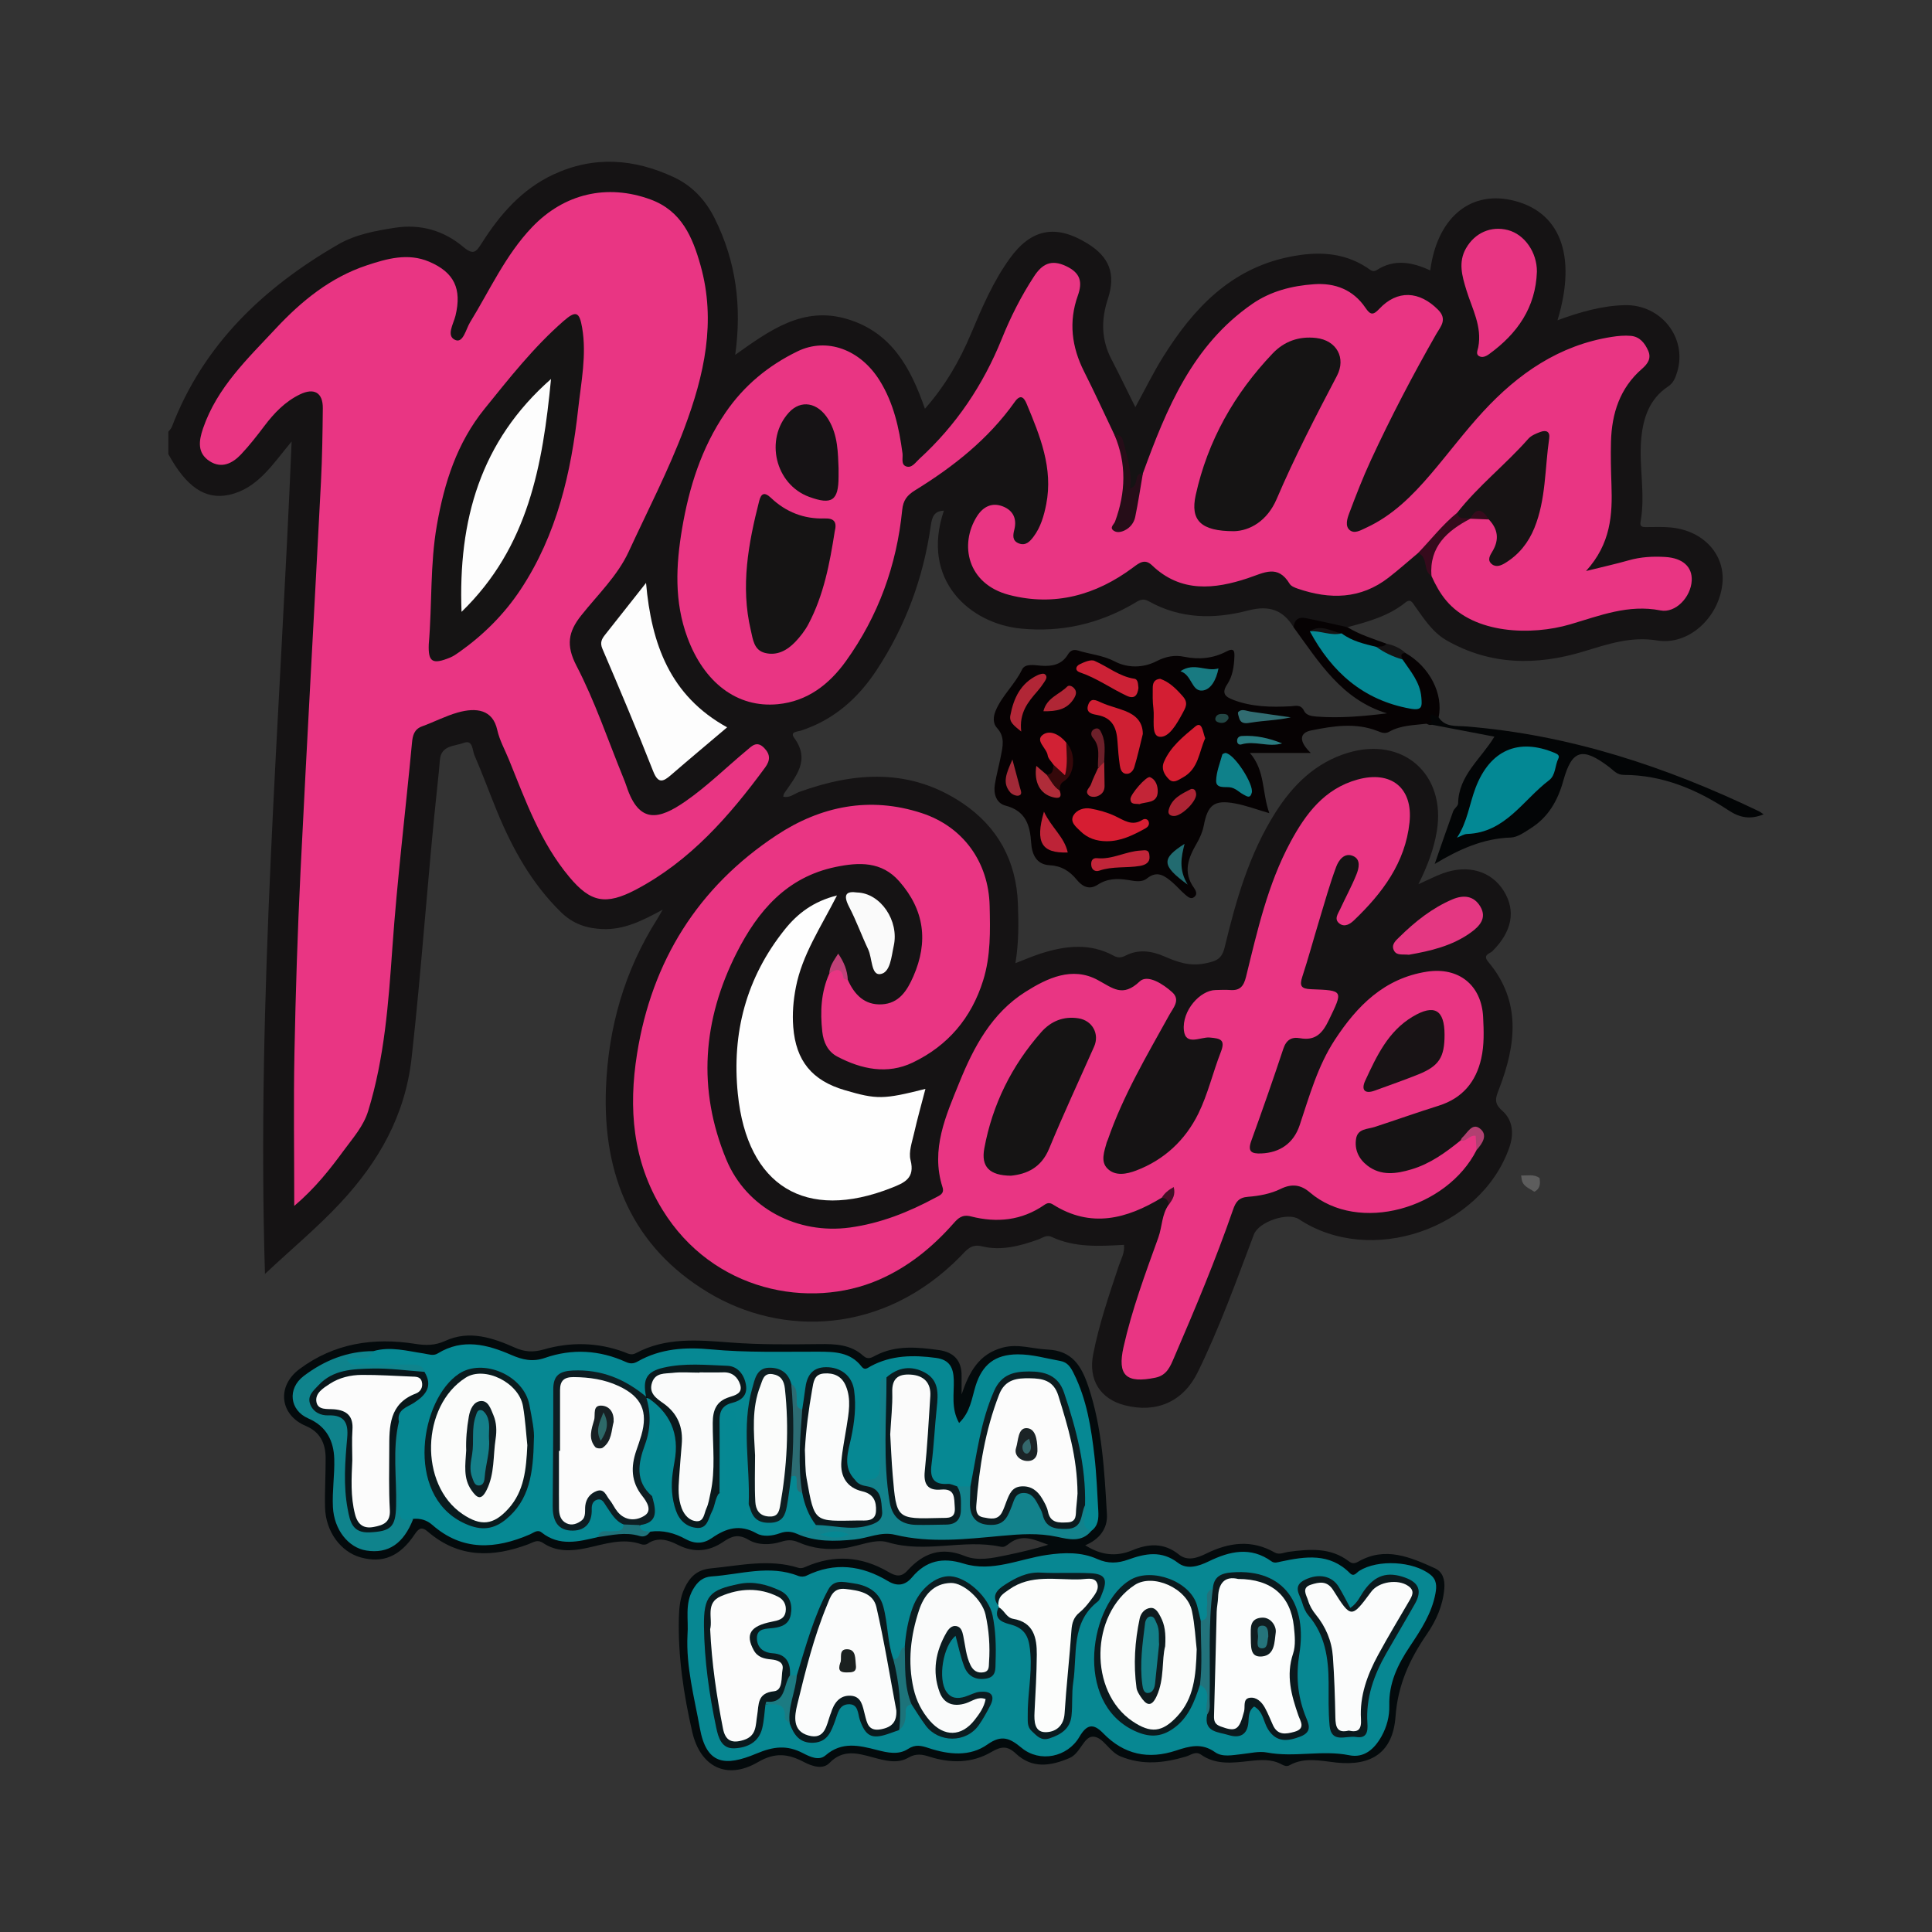 <?xml version="1.0" encoding="utf-8"?>
<!-- Generator: Adobe Illustrator 17.0.0, SVG Export Plug-In . SVG Version: 6.00 Build 0)  -->
<!DOCTYPE svg PUBLIC "-//W3C//DTD SVG 1.1//EN" "http://www.w3.org/Graphics/SVG/1.1/DTD/svg11.dtd">
<svg version="1.1" id="Layer_1" xmlns="http://www.w3.org/2000/svg" xmlns:xlink="http://www.w3.org/1999/xlink" x="0px" y="0px"
	 width="200px" height="200px" viewBox="0 0 200 200" enable-background="new 0 0 200 200" xml:space="preserve">
<rect x="0" y="0" width="200" height="200" fill="#333333" stroke="none"/>
<g>
	<path fill="#151314" d="M17.43,44.688c0.122-0.165,0.288-0.313,0.359-0.498c3.28-8.545,9.498-14.425,17.23-18.89
		c1.778-1.026,3.814-1.405,5.849-1.721c2.692-0.418,5.088,0.297,7.103,1.992c1.036,0.871,1.32,0.515,1.885-0.377
		c1.886-2.978,4.15-5.598,7.431-7.129c4.2-1.96,8.381-1.634,12.477,0.283c1.9,0.889,3.28,2.37,4.229,4.279
		c2.185,4.398,2.82,9.027,2.116,14.106c3.605-2.559,7.048-5.088,11.645-3.69c4.513,1.372,6.513,4.987,7.995,9.273
		c2.113-2.405,3.6-4.983,4.766-7.761c1.134-2.702,2.285-5.395,4.009-7.789c2.225-3.09,4.761-3.576,8.028-1.575
		c2.297,1.407,2.985,3.169,2.13,5.763c-0.71,2.153-0.683,4.213,0.379,6.249c0.829,1.589,1.603,3.208,2.468,4.948
		c1.014-1.85,1.856-3.581,2.872-5.205c3.131-5.007,6.987-9.133,13.12-10.365c2.795-0.561,5.492-0.502,7.981,1.114
		c0.306,0.198,0.583,0.543,1.03,0.255c1.827-1.176,3.684-0.81,5.527,0.043c0.7-5.341,4.008-8.198,8.315-7.297
		c5.077,1.062,6.925,5.655,4.858,12.458c2.325-0.853,4.58-1.504,6.95-1.565c3.759-0.098,6.504,3.377,5.444,6.903
		c-0.174,0.578-0.38,1.141-0.939,1.512c-1.925,1.276-2.579,3.215-2.784,5.392c-0.27,2.868,0.453,5.742-0.073,8.607
		c-0.112,0.612,0.31,0.561,0.713,0.56c0.827-0.002,1.661-0.041,2.481,0.045c3.363,0.35,5.598,2.842,5.277,5.832
		c-0.38,3.544-3.532,6.397-6.755,5.861c-2.703-0.449-5.113,0.38-7.592,1.133c-4.89,1.487-9.696,1.446-14.234-1.162
		c-1.398-0.803-2.303-2.202-3.233-3.51c-0.253-0.356-0.452-0.831-1.003-0.388c-1.759,1.415-3.875,1.987-5.995,2.552
		c-1.044,0.273-2.06,0.183-3.069-0.194c-0.858-0.32-1.716-0.402-2.509,0.2c-1.075-1.779-2.516-2.306-4.693-1.738
		c-3.539,0.923-7.011,0.882-10.281-0.941c-0.726-0.405-1.112-0.035-1.622,0.259c-3.598,2.077-7.438,2.96-11.606,2.56
		c-5.318-0.51-10.433-5.023-7.998-12.209c-1.023,0.039-1.231,0.662-1.358,1.558c-0.762,5.381-2.598,10.371-5.591,14.926
		c-1.942,2.954-4.45,5.178-7.864,6.291c-0.324,0.106-1.16,0.095-0.683,0.746c1.707,2.328,0.153,3.989-1.039,5.749
		c-0.056,0.083-0.059,0.201-0.095,0.334c0.666,0.171,1.142-0.301,1.684-0.496c5.783-2.084,11.475-2.442,16.833,1.143
		c3.682,2.464,5.619,6.006,5.777,10.46c0.07,1.984,0.1,3.97-0.259,6.134c0.959-0.368,1.777-0.728,2.623-0.999
		c2.541-0.813,5.083-1.117,7.557,0.231c0.442,0.241,0.793,0.204,1.232-0.02c1.336-0.681,2.678-0.488,4.001,0.085
		c1.342,0.581,2.602,1.049,4.215,0.727c1.208-0.241,1.744-0.456,2.046-1.713c1.163-4.838,2.531-9.622,5.23-13.885
		c1.821-2.877,4.156-5.184,7.505-6.2c5.72-1.735,10.188,2.22,9.215,8.112c-0.306,1.854-0.961,3.591-1.904,5.487
		c0.983-0.441,1.741-0.836,2.538-1.127c2.594-0.947,5.005-0.236,6.287,1.812c1.29,2.059,0.87,4.216-1.169,6.248
		c-0.268,0.267-1.05,0.367-0.43,1.102c3.447,4.085,2.877,8.569,1.145,13.099c-0.356,0.931-0.636,1.491,0.31,2.32
		c1.11,0.973,1.225,2.397,0.718,3.832c-2.98,8.435-14.361,12.305-21.769,7.392c-1.142-0.757-4.162,0.257-4.664,1.585
		c-1.814,4.803-3.548,9.64-5.813,14.258c-1.489,3.036-4.255,4.263-7.542,3.422c-2.558-0.654-3.794-2.635-3.283-5.264
		c0.614-3.153,1.656-6.181,2.669-9.219c0.222-0.665,0.617-1.299,0.523-2.126c-2.547,0.138-5.093,0.301-7.481-0.819
		c-0.551-0.258-0.953,0.107-1.403,0.267c-1.896,0.672-3.831,1.197-5.837,0.7c-1.128-0.28-1.616,0.443-2.217,1.054
		c-7.977,8.112-18.477,8.332-26.109,3.728c-7.846-4.734-10.918-12.148-10.582-21.099c0.237-6.3,1.908-12.196,5.308-17.554
		c0.133-0.209,0.249-0.428,0.566-0.976c-2.168,1.184-4.039,2.093-6.214,2.009c-1.659-0.064-3.07-0.531-4.314-1.748
		c-3.031-2.967-5.022-6.56-6.611-10.42c-0.798-1.94-1.514-3.914-2.351-5.836c-0.22-0.504-0.143-1.636-1.109-1.268
		c-0.923,0.351-2.341,0.228-2.464,1.772c-0.061,0.77-0.138,1.539-0.221,2.307c-1.03,9.503-1.641,19.045-2.708,28.547
		c-0.668,5.954-3.401,10.736-7.381,15.005c-2.372,2.544-5.036,4.752-7.798,7.342c-0.879-28.847,1.565-57.269,2.76-86.177
		c-2.01,2.415-3.541,4.89-6.485,5.526c-2.464,0.532-4.429-0.831-6.279-4.221C17.43,46.236,17.43,45.462,17.43,44.688z"/>
	<path fill="#060203" d="M133.912,64.935c0.066-0.752,0.505-1.095,1.218-0.955c1.459,0.285,2.907,0.629,4.36,0.948
		c1.258,0.775,2.664,1.2,4.036,1.706c-0.026,0.632-0.531,0.589-0.946,0.675c-1.349-0.147-2.596-0.596-3.756-1.294
		c-0.781-0.404-1.59-0.606-2.452-0.331c1.942,3.723,4.897,6.164,8.998,7.115c1.325,0.307,1.551-0.034,1.164-1.399
		c-0.323-1.14-1.174-1.985-1.655-3.036c-0.127-0.525-0.246-1.046,0.619-0.765c2.493,1.426,3.938,4.234,3.427,6.659
		c-0.391,0.27-0.482,1.111-1.252,0.659c-1.307,0.164-2.657,0.15-3.848,0.823c-0.453,0.256-0.794,0.103-1.229-0.068
		c-2.267-0.89-4.58-0.516-6.856-0.06c-1.219,0.244-1.326,1.106-0.049,2.335c-1.252,0-2.207,0-3.161,0c-0.973,0-1.947,0-3.141,0
		c1.603,1.848,1.236,4.077,2.011,6.233c-1.303-0.378-2.407-0.798-3.549-1.009c-2.165-0.401-2.827,0.146-3.238,2.294
		c-0.122,0.636-0.396,1.27-0.723,1.833c-0.875,1.503-1.465,2.979-0.29,4.612c0.167,0.232,0.384,0.628,0.073,0.909
		c-0.388,0.352-0.727,0.004-1-0.227c-0.462-0.391-0.854-0.866-1.315-1.259c-0.777-0.663-1.554-1.257-2.618-0.402
		c-0.55,0.442-1.275,0.277-1.928,0.17c-1.119-0.184-2.179-0.172-3.184,0.487c-0.858,0.563-1.582,0.194-2.165-0.522
		c-0.731-0.897-1.593-1.436-2.813-1.5c-1.373-0.072-1.827-1.144-1.903-2.317c-0.12-1.843-0.571-3.312-2.659-3.853
		c-0.941-0.244-1.258-1.211-1.103-2.175c0.157-0.978,0.424-1.937,0.616-2.91c0.202-1.022,0.467-2.029-0.394-2.958
		c-0.428-0.462-0.394-1.145-0.153-1.737c0.648-1.593,1.997-2.739,2.742-4.296c0.324-0.677,1.303-0.452,2.008-0.403
		c1.121,0.079,2.117-0.124,2.733-1.145c0.288-0.477,0.624-0.568,1.094-0.421c1.249,0.391,2.549,0.479,3.775,1.123
		c1.331,0.699,2.951,0.68,4.33-0.033c0.956-0.494,1.87-0.657,2.863-0.452c1.522,0.314,3.001,0.168,4.348-0.544
		c0.822-0.434,0.859-0.007,0.838,0.538c-0.038,0.999-0.184,2.017-0.741,2.854c-0.653,0.98-0.152,1.321,0.673,1.631
		c1.908,0.718,3.888,0.749,5.884,0.645c0.534-0.028,1.061-0.23,1.4,0.482c0.222,0.468,0.816,0.549,1.305,0.586
		c2.408,0.18,4.801-0.031,7.277-0.334C138.868,72.412,136.533,68.52,133.912,64.935z"/>
	<path fill="#040A0C" d="M99.543,144.348c0.771-2.277,1.773-4.203,4.294-4.856c1.563-0.405,3.064,0.144,4.592,0.212
		c2.568,0.114,3.518,1.687,4.234,3.819c1.446,4.307,1.666,8.781,1.926,13.242c0.085,1.463-0.781,2.604-2.246,3.2
		c1.587,1.009,3.158,1.235,4.874,0.518c1.661-0.694,3.281-0.807,4.83,0.447c0.886,0.717,1.932,0.335,2.83-0.107
		c2.362-1.161,4.698-1.47,7.093-0.102c0.458,0.262,0.969-0.017,1.457-0.081c2.162-0.285,4.319-0.457,6.201,0.982
		c0.379,0.29,0.633,0.236,1.021,0.016c2.775-1.568,5.35-0.44,7.879,0.702c0.818,0.369,1.064,1.18,0.987,2.105
		c-0.146,1.767-0.847,3.33-1.82,4.744c-1.776,2.582-2.993,5.249-3.23,8.502c-0.27,3.704-2.464,5.152-6.109,4.771
		c-1.633-0.171-3.292-0.602-4.872,0.279c-0.267,0.149-0.535,0.057-0.784-0.08c-1.082-0.595-2.221-0.486-3.393-0.357
		c-1.699,0.187-3.43,0.419-4.971-0.659c-0.578-0.404-1.072,0.049-1.563,0.193c-2.274,0.667-4.484,0.932-6.794-0.026
		c-1.197-0.496-1.792-2.065-2.874-2.031c-0.937,0.029-1.256,1.725-2.393,2.211c-1.968,0.841-3.865,1.12-5.556-0.468
		c-0.879-0.825-1.522-0.748-2.535-0.155c-2.005,1.174-4.213,1.182-6.415,0.478c-0.742-0.237-1.38-0.354-2.171,0.106
		c-1.171,0.681-2.466,0.29-3.708-0.042c-1.556-0.416-3.048-0.862-4.461,0.592c-0.691,0.712-1.81,0.339-2.661-0.107
		c-1.602-0.839-2.957-1.025-4.744,0.019c-3.222,1.882-5.968,0.5-6.803-3.138c-0.889-3.878-1.479-7.806-1.382-11.806
		c0.026-1.054,0.131-2.098,0.59-3.069c0.548-1.158,1.295-1.907,2.73-2.045c3.018-0.29,6.016-1.008,9.036-0.063
		c0.296,0.092,0.529,0.011,0.786-0.102c2.926-1.287,5.774-1.081,8.517,0.515c0.739,0.43,1.319,0.637,2.011-0.128
		c1.626-1.796,3.496-2.497,5.938-1.5c1.331,0.543,2.846,0.219,4.262-0.076c1.458-0.303,2.91-0.641,4.376-1.089
		c-1.315-0.443-2.611-1.214-4.034-0.141c-0.264,0.199-0.503,0.429-0.883,0.347c-3.86-0.833-7.789,0.719-11.705-0.467
		c-1.329-0.403-3.015,0.423-4.546,0.619c-1.615,0.206-3.214,0.041-4.711-0.62c-0.614-0.271-1.146-0.249-1.747-0.058
		c-1.154,0.367-2.458,0.37-3.397-0.191c-1.103-0.658-1.781-0.361-2.64,0.218c-1.49,1.003-3.027,1.143-4.686,0.302
		c-0.98-0.497-2.06-0.865-3.145-0.114c-0.152,0.105-0.442,0.122-0.624,0.057c-1.961-0.695-3.834-0.006-5.707,0.392
		c-1.577,0.336-3.098,0.391-4.471-0.523c-0.62-0.413-1-0.077-1.503,0.113c-3.681,1.389-7.217,1.461-10.397-1.262
		c-0.601-0.515-0.915-0.48-1.391,0.237c-1.537,2.32-3.316,3.03-5.594,2.4c-2.074-0.574-3.629-2.685-3.692-5.165
		c-0.043-1.712,0.072-3.427,0.061-5.14c-0.009-1.493-0.571-2.685-2.043-3.301c-2.693-1.126-3.058-4.105-0.667-5.89
		c3.578-2.67,7.653-3.295,11.963-2.614c1.114,0.176,2.054,0.187,3.145-0.311c2.464-1.127,4.881-0.327,7.184,0.7
		c1.012,0.451,1.888,0.511,2.982,0.197c2.767-0.795,5.57-0.751,8.311,0.255c0.406,0.149,0.748,0.39,1.238,0.127
		c3.092-1.661,6.436-1.363,9.74-1.108c3.09,0.238,6.177,0.203,9.267,0.168c1.625-0.019,3.237,0.032,4.525,1.204
		c0.516,0.469,0.903,0.172,1.337-0.049c2.091-1.064,4.295-0.839,6.493-0.539c1.516,0.207,2.378,1.06,2.359,2.664
		C99.537,143.066,99.543,143.707,99.543,144.348z"/>
	<path fill="#030506" d="M147.672,74.916c0.185-0.055,0.37-0.11,0.555-0.166c-0.545-1.265,0.24-0.647,0.697-0.493
		c0.688,1.054,1.826,0.864,2.815,0.942c10.724,0.854,20.73,4.165,30.359,8.789c0.145,0.07,0.272,0.179,0.471,0.313
		c-1.405,0.566-2.473,0.349-3.639-0.42c-3.273-2.156-6.819-3.656-10.829-3.663c-0.728-0.001-1.069-0.475-1.539-0.83
		c-2.751-2.077-3.833-1.791-4.723,1.416c-0.572,2.063-1.547,3.78-3.367,4.933c-0.646,0.41-1.373,0.942-2.078,0.965
		c-2.88,0.094-5.332,1.214-7.871,2.731c0.632-1.815,1.253-3.634,1.906-5.441c0.109-0.302,0.512-0.551,0.516-0.828
		c0.049-2.899,2.352-4.579,3.756-6.904C152.286,75.798,149.979,75.357,147.672,74.916z"/>
	<path fill="#151314" d="M145.498,67.598c-0.576,0.006-0.452,0.334-0.309,0.671c-1.241,0.269-2.118-0.217-2.708-1.302
		c0.361-0.071,0.778,0.033,1.046-0.333C144.264,66.789,144.939,67.074,145.498,67.598z"/>
	<path fill="#E93583" d="M30.46,124.837c0-5.554-0.08-10.69,0.021-15.822c0.123-6.244,0.319-12.49,0.625-18.727
		c0.662-13.468,1.425-26.93,2.12-40.396c0.131-2.539,0.165-5.085,0.192-7.628c0.017-1.62-0.899-2.15-2.378-1.432
		c-1.528,0.742-2.661,1.925-3.671,3.263c-0.762,1.01-1.545,2.013-2.41,2.933c-0.89,0.947-2.024,1.512-3.257,0.713
		c-1.306-0.846-1.122-2.111-0.679-3.404c1.446-4.219,4.6-7.196,7.523-10.325c2.66-2.849,5.653-5.292,9.419-6.543
		c2.095-0.696,4.265-1.311,6.454-0.382c2.613,1.108,3.402,2.823,2.734,5.588c-0.209,0.867-1.007,2.112-0.008,2.526
		c0.807,0.335,1.084-1.132,1.521-1.845c2.045-3.33,3.655-6.938,6.396-9.821c3.331-3.504,7.79-4.53,12.275-2.888
		c3.219,1.179,4.354,3.892,5.179,6.814c1.643,5.818,0.383,11.383-1.664,16.846c-1.644,4.386-3.807,8.545-5.765,12.791
		c-1.164,2.524-3.218,4.466-4.928,6.623c-1.329,1.676-1.587,3.075-0.484,5.197c1.925,3.705,3.266,7.713,4.85,11.594
		c0.123,0.302,0.242,0.606,0.344,0.915c1.3,3.919,3.376,3.401,6.057,1.548c2.258-1.561,4.237-3.522,6.358-5.285
		c0.526-0.437,1.047-1.059,1.82-0.265c0.667,0.685,0.636,1.298,0.096,2.034c-3.68,5.012-7.742,9.651-13.325,12.609
		c-3.196,1.693-4.762,1.319-6.934-1.278c-3.009-3.597-4.534-7.915-6.256-12.151c-0.415-1.022-0.975-2.013-1.209-3.075
		c-0.465-2.116-2.164-2.346-4.078-1.809c-1.267,0.356-2.456,0.984-3.7,1.434c-0.84,0.304-0.979,0.97-1.049,1.707
		c-0.67,7.091-1.533,14.161-2.034,21.27c-0.4,5.669-0.812,11.347-2.499,16.837c-0.488,1.588-1.561,2.774-2.496,4.049
		C34.164,121.036,32.644,122.983,30.46,124.837z"/>
	<path fill="#E93583" d="M120.271,123.982c-3.632,2.206-7.346,3.185-11.266,0.709c-0.353-0.223-0.605-0.161-0.896,0.041
		c-2.339,1.624-4.921,1.874-7.597,1.191c-0.898-0.229-1.315,0.168-1.808,0.727c-2.18,2.471-4.706,4.526-7.737,5.838
		c-7.161,3.1-17.181,1.221-22.391-7.255c-3.109-5.057-3.525-10.54-2.627-16.159c1.53-9.58,6.302-17.236,14.431-22.606
		c4.59-3.032,9.663-4.049,15.018-2.302c4.32,1.409,6.943,5.087,7.049,9.604c0.061,2.595,0.12,5.183-0.672,7.723
		c-1.217,3.904-3.663,6.768-7.296,8.505c-2.625,1.255-5.294,0.694-7.791-0.615c-1-0.524-1.446-1.489-1.567-2.59
		c-0.227-2.061-0.134-4.086,0.73-6.016c1.055-1.172,1.055-1.172,1.916,0.663c0.68,1.528,1.741,2.623,3.514,2.529
		c1.78-0.095,2.612-1.397,3.266-2.89c1.577-3.598,1.151-6.872-1.453-9.841c-1.832-2.089-4.175-1.989-6.576-1.494
		c-5.057,1.044-8.044,4.524-10.249,8.866c-3.541,6.973-4.088,14.167-1.085,21.42c2.097,5.064,7.401,7.783,12.807,7.042
		c3.17-0.434,6.067-1.593,8.853-3.094c0.424-0.228,0.945-0.392,0.722-1.09c-1.251-3.913,0.366-7.425,1.762-10.87
		c1.474-3.639,3.343-7.141,6.823-9.34c2.286-1.445,4.843-2.642,7.464-1.239c1.597,0.855,2.59,1.843,4.369,0.155
		c0.809-0.768,2.432,0.274,3.371,1.13c0.873,0.796,0.099,1.604-0.319,2.359c-2.321,4.195-4.775,8.325-6.35,12.888
		c-0.036,0.104-0.095,0.201-0.124,0.307c-0.243,0.905-0.657,1.936,0.065,2.676c0.819,0.84,2.018,0.586,2.982,0.221
		c2.907-1.101,5.093-3.151,6.442-5.893c0.991-2.015,1.503-4.261,2.324-6.367c0.506-1.299-0.03-1.411-1.158-1.512
		c-0.909-0.081-2.489,0.908-2.661-0.744c-0.213-2.04,1.68-4.148,3.279-4.171c0.497-0.007,0.998-0.043,1.492-0.003
		c1.018,0.084,1.416-0.367,1.661-1.366c1.17-4.766,2.247-9.578,4.601-13.951c1.573-2.923,3.508-5.514,6.927-6.465
		c3.489-0.971,5.771,0.856,5.397,4.432c-0.437,4.182-2.824,7.337-5.749,10.137c-0.367,0.351-0.943,0.755-1.494,0.34
		c-0.607-0.456-0.159-1.011,0.059-1.487c0.551-1.202,1.192-2.365,1.685-3.589c0.26-0.646,0.485-1.557-0.335-1.919
		c-0.906-0.399-1.501,0.431-1.754,1.108c-0.673,1.806-1.19,3.671-1.751,5.519c-0.593,1.954-1.124,3.927-1.76,5.866
		c-0.315,0.96-0.112,1.255,0.917,1.293c3.389,0.127,3.311,0.125,1.817,3.223c-0.655,1.358-1.392,2.132-2.968,1.848
		c-0.869-0.157-1.424,0.168-1.731,1.095c-1.058,3.192-2.17,6.368-3.315,9.53c-0.408,1.126,0.026,1.348,1.043,1.305
		c1.908-0.08,3.334-1.045,3.96-2.913c1.015-3.033,1.869-6.132,3.643-8.844c2.299-3.515,5.106-6.367,9.516-7.058
		c3.288-0.515,5.67,1.371,5.837,4.691c0.072,1.434,0.124,2.886-0.195,4.296c-0.551,2.439-1.966,4.123-4.42,4.891
		c-2.211,0.692-4.394,1.471-6.596,2.191c-0.761,0.249-1.772,0.163-1.941,1.229c-0.177,1.119,0.272,2.079,1.16,2.767
		c1.426,1.105,3.015,0.862,4.582,0.394c1.938-0.578,3.543-1.746,5.09-3c0.178-0.131-0.067-0.01,0.132-0.09
		c0.499-0.199,0.812-1.112,1.488-0.555c0.547,0.45,0.192,1.093,0.021,1.651c-3.065,6.057-12.2,8.708-17.264,4.378
		c-0.909-0.777-1.839-0.938-3.03-0.351c-1.012,0.498-2.217,0.726-3.356,0.81c-0.987,0.073-1.289,0.555-1.566,1.354
		c-1.799,5.193-3.928,10.257-6.102,15.301c-0.381,0.884-0.732,1.826-1.929,2.071c-3.01,0.616-3.964-0.213-3.3-3.169
		c0.87-3.879,2.258-7.607,3.604-11.34c0.406-1.127,0.345-2.395,1.079-3.411c0.21-0.29,0.286-0.735,0.125-0.923
		C120.862,123.482,120.555,123.88,120.271,123.982z"/>
	<path fill="#E93583" d="M118.312,49c2.444-6.707,5.133-13.262,11.325-17.542c1.912-1.322,4.111-1.876,6.395-2.036
		c2.181-0.153,4.047,0.572,5.308,2.426c0.51,0.75,0.79,0.823,1.441,0.127c1.864-1.992,4.152-1.871,6.102,0.103
		c0.986,0.998,0.223,1.757-0.198,2.494c-2.437,4.267-4.713,8.616-6.775,13.074c-0.833,1.8-1.55,3.656-2.249,5.513
		c-0.204,0.542-0.438,1.306,0.066,1.722c0.497,0.409,1.14,0.008,1.696-0.248c2.73-1.255,4.788-3.323,6.695-5.557
		c1.826-2.138,3.511-4.402,5.414-6.466c3.628-3.936,7.881-6.885,13.32-7.736c0.65-0.102,1.325-0.163,1.977-0.105
		c0.921,0.082,1.449,0.756,1.794,1.543c0.347,0.79-0.06,1.362-0.644,1.868c-2.29,1.987-3.128,4.612-3.21,7.532
		c-0.042,1.491-0.002,2.986,0.05,4.478c0.108,3.082-0.056,6.085-2.633,8.922c1.797-0.446,3.124-0.739,4.429-1.111
		c1.246-0.354,2.507-0.42,3.78-0.343c1.805,0.11,2.803,1.022,2.732,2.443c-0.087,1.725-1.686,3.394-3.232,3.089
		c-3.328-0.657-6.283,0.542-9.357,1.444c-3.974,1.166-9.903,1.025-12.831-2.469c-0.649-0.775-1.113-1.639-1.524-2.545
		c-0.529-1.952,0.126-3.762,1.837-5.032c0.577-0.428,1.202-0.781,1.854-1.087c0.156-0.076,0.32-0.13,0.489-0.171
		c0.596-0.112,1.188-0.129,1.766,0.093c1.403,0.905,1.167,2.223,0.891,3.554c-0.063,0.305-0.308,0.671,0.076,0.89
		c0.328,0.187,0.639-0.056,0.894-0.261c1.273-1.026,2.277-2.248,2.723-3.86c0.695-2.513,1.021-5.077,1.09-7.682
		c0.021-0.801-0.296-0.857-0.887-0.561c-0.604,0.302-1.047,0.797-1.506,1.278c-2.059,2.155-4.2,4.23-6.236,6.408
		c-1.016,0.685-1.592,1.783-2.451,2.614c-0.581,0.561-1.053,1.271-1.925,1.445c-1.012,0.848-2,1.727-3.042,2.537
		c-2.901,2.253-6.094,2.29-9.415,1.151c-0.305-0.105-0.687-0.255-0.837-0.503c-1.231-2.033-2.623-1.15-4.326-0.582
		c-3.429,1.145-6.941,1.533-9.919-1.33c-0.746-0.717-1.311-0.265-1.97,0.227c-3.835,2.86-8.123,4.051-12.804,2.842
		c-4.36-1.126-5.189-5.229-3.352-8.138c0.625-0.989,1.546-1.48,2.69-1.027c1.061,0.42,1.467,1.278,1.175,2.422
		c-0.143,0.559-0.22,1.13,0.461,1.401c0.72,0.286,1.16-0.197,1.529-0.686c0.749-0.995,1.085-2.183,1.318-3.37
		c0.729-3.725-0.642-7.069-2.028-10.391c-0.239-0.574-0.596-1.096-1.233-0.197c-2.723,3.843-6.344,6.704-10.307,9.145
		c-0.842,0.518-1.243,1.037-1.343,2.046c-0.567,5.714-2.465,10.962-5.823,15.64c-1.739,2.423-4.004,4.169-7.054,4.462
		c-4.231,0.407-7.636-2.258-9.353-6.889c-1.383-3.732-1.195-7.51-0.555-11.288c0.722-4.267,2-8.352,4.486-11.995
		c1.923-2.816,4.439-4.885,7.469-6.358c3.013-1.464,6.491-0.209,8.507,3.04c1.429,2.303,2.006,4.879,2.355,7.529
		c0.061,0.461-0.182,1.142,0.371,1.342c0.594,0.215,0.972-0.409,1.359-0.762c3.814-3.483,6.62-7.658,8.55-12.444
		c0.908-2.253,2.002-4.419,3.335-6.459c0.831-1.271,1.763-1.802,3.324-1.063c1.485,0.703,1.715,1.64,1.209,3.057
		c-0.965,2.704-0.634,5.311,0.651,7.857c1.093,2.163,2.099,4.37,3.144,6.558c1.519,2.038,1.442,4.351,1.139,6.695
		c-0.105,0.809-0.497,1.564-0.517,2.631c0.864-0.314,1.08-0.933,1.189-1.611C117.39,51.439,117.851,50.22,118.312,49z"/>
	<path fill="#FEFEFE" d="M86.643,92.698c-1.685,3.316-3.597,6.125-4.255,9.504c-0.267,1.37-0.38,2.732-0.272,4.113
		c0.275,3.509,1.947,5.546,5.333,6.538c3.335,0.977,3.984,0.969,8.351-0.131c-0.407,1.571-0.835,3.08-1.18,4.606
		c-0.206,0.911-0.575,1.926-0.361,2.764c0.482,1.887-0.635,2.348-1.983,2.879c-8.885,3.501-14.924-0.173-15.895-9.718
		c-0.642-6.319,0.861-12.045,4.861-17.037C82.568,94.561,84.2,93.312,86.643,92.698z"/>
	<path fill="#FDFDFD" d="M75.272,75.293c-2.039,1.729-3.942,3.318-5.816,4.941c-0.842,0.73-1.335,0.891-1.846-0.409
		c-1.671-4.249-3.445-8.458-5.246-12.654c-0.285-0.665-0.058-1.039,0.283-1.473c1.354-1.723,2.716-3.439,4.23-5.355
		C67.434,66.655,69.351,72.03,75.272,75.293z"/>
	<path fill="#E83583" d="M159.1,28.118c-0.126,3.726-2.032,6.42-4.943,8.536c-0.34,0.247-0.726,0.412-1.068,0.198
		c-0.329-0.205-0.119-0.598-0.058-0.916c0.413-2.141-0.64-3.978-1.232-5.91c-0.44-1.436-0.863-2.874-0.041-4.318
		c0.922-1.62,2.61-2.348,4.349-1.889C157.827,24.273,159.112,26.12,159.1,28.118z"/>
	<path fill="#E43782" d="M145.85,98.835c-0.669-0.072-1.255,0.106-1.538-0.42c-0.338-0.629,0.186-1.052,0.558-1.418
		c1.616-1.59,3.377-2.997,5.484-3.894c1.136-0.484,2.222-0.396,2.896,0.754c0.696,1.187-0.095,2.024-0.959,2.654
		C150.326,97.944,148.013,98.454,145.85,98.835z"/>
	<path fill="#FAFAFA" d="M88.729,92.389c2.449,0.074,4.368,2.951,3.79,5.532c-0.246,1.099-0.34,2.797-1.419,2.92
		c-0.923,0.105-0.803-1.666-1.23-2.569c-0.684-1.445-1.224-2.961-1.961-4.376C87.242,92.616,87.587,92.225,88.729,92.389z"/>
	<path fill="#260D18" d="M118.312,49c-0.26,1.507-0.485,3.022-0.796,4.519c-0.123,0.594-0.507,1.1-1.084,1.384
		c-0.355,0.174-0.783,0.263-1.112,0.055c-0.523-0.33-0.001-0.66,0.112-0.969c1.102-2.999,1.205-5.986-0.062-8.966
		c0.717-0.059,0.836,0.335,0.993,0.976c0.358,1.464,0.841,2.895,0.611,4.569C118.008,50.301,117.274,48.952,118.312,49z"/>
	<path fill="#360A1C" d="M152.209,53.697c-2.401,1.255-4.256,2.881-4.027,5.924c-0.914-0.526-0.295-1.949-1.386-2.372
		c1.348-1.394,2.533-2.947,4.054-4.172C151.302,53.287,151.902,53.171,152.209,53.697z"/>
	<path fill="#B14071" d="M152.851,119.055c-0.031-0.488-0.062-0.975-0.093-1.474c-0.652-0.116-0.95,0.664-1.548,0.468
		c0.052-0.096,0.084-0.214,0.16-0.284c0.534-0.487,1.021-1.551,1.813-0.955C154.071,117.478,153.462,118.368,152.851,119.055z"/>
	<path fill="#C04178" d="M87.765,101.441c-0.152-0.056-0.423-0.092-0.437-0.173c-0.193-1.111-0.775-0.971-1.48-0.49
		c0.026-0.752,0.453-1.322,0.921-2.059C87.376,99.6,87.721,100.458,87.765,101.441z"/>
	<path fill="#450E26" d="M120.271,123.982c0.287-0.485,0.711-0.813,1.23-1.099c0.21,0.745-0.092,1.297-0.514,1.815
		C120.937,124.271,120.715,124.015,120.271,123.982z"/>
	<path fill="#058793" d="M142.48,66.966c0.824,0.598,1.731,1.023,2.708,1.302c0.824,1.218,1.816,2.335,1.949,3.92
		c0.078,0.93,0.112,1.399-1.147,1.172c-4.882-0.879-8.126-3.791-10.398-8.01c1.13-0.412,2.188,0.266,3.294,0.219
		C139.953,66.373,141.222,66.655,142.48,66.966z"/>
	<path fill="#CF1F33" d="M118.304,75.982c-0.283,1.133-0.539,2.309-0.888,3.456c-0.101,0.331-0.407,0.721-0.855,0.666
		c-0.457-0.055-0.583-0.497-0.637-0.864c-0.119-0.816-0.191-1.641-0.241-2.465c-0.084-1.38-0.492-2.459-2.067-2.752
		c-0.462-0.086-1.233-0.188-0.987-0.993c0.267-0.871,0.823-0.55,1.425-0.279c0.793,0.357,1.663,0.54,2.471,0.867
		C117.557,74.035,118.304,74.714,118.304,75.982z"/>
	<path fill="#D61D32" d="M114.535,87.083c-1.025-0.005-1.955-0.311-2.689-1.038c-0.451-0.446-1.136-0.953-0.708-1.661
		c0.338-0.559,1.088-0.803,1.75-0.683c0.857,0.155,1.724,0.394,2.512,0.759c0.941,0.437,1.779,1.115,2.878,0.402
		c0.208-0.135,0.561-0.114,0.648,0.25c0.075,0.316-0.142,0.53-0.383,0.661C117.291,86.456,116.02,87.099,114.535,87.083z"/>
	<path fill="#D31E33" d="M120.101,70.269c0.953,0.329,1.666,1.039,2.357,1.832c0.582,0.668,0.275,1.158-0.054,1.761
		c-0.585,1.074-1.402,2.545-2.386,2.407c-0.884-0.124-0.48-1.886-0.617-2.926c-0.092-0.702-0.078-1.421-0.07-2.132
		C119.337,70.76,119.441,70.327,120.101,70.269z"/>
	<path fill="#D41E31" d="M124.763,76.429c-0.652,1.395-0.666,3.155-2.323,4.06c-0.496,0.271-0.97,0.659-1.46,0.156
		c-0.464-0.476-0.794-1.067-0.481-1.79c0.675-1.563,2.009-2.621,3.228-3.642C124.459,74.599,124.505,75.803,124.763,76.429z"/>
	<path fill="#CC2236" d="M117.852,71.22c-0.095,0.755-0.406,1.184-1.204,0.813c-1.636-0.762-3.111-1.84-4.841-2.423
		c-0.567-0.191-0.451-0.642-0.052-0.837c0.476-0.233,1.153-0.534,1.55-0.361c1.375,0.597,2.552,1.612,4.113,1.849
		C117.842,70.326,117.803,70.867,117.852,71.22z"/>
	<path fill="#0F818A" d="M126.841,77.945c0.924,0.05,2.976,3.264,2.742,4.12c-0.175,0.639-0.495,0.375-0.853,0.189
		c-0.476-0.248-0.826-0.685-1.432-0.755c-0.527-0.061-1.431,0.144-1.404-0.696c0.028-0.903,0.391-1.799,0.638-2.689
		C126.559,78.017,126.784,77.975,126.841,77.945z"/>
	<path fill="#C12539" d="M118.998,88.675c0.051,0.598-0.408,0.867-0.992,0.965c-1.393,0.235-2.835,0.014-4.21,0.49
		c-0.366,0.127-0.772-0.031-0.828-0.545c-0.05-0.455,0.12-0.797,0.61-0.747c1.579,0.162,2.966-0.715,4.501-0.79
		C118.541,88.025,118.979,87.868,118.998,88.675z"/>
	<path fill="#B12636" d="M105.72,75.73c-0.768-0.629-1.26-0.972-1.129-1.667c0.338-1.786,1.061-3.335,2.813-4.167
		c0.225-0.107,0.597-0.216,0.748-0.108c0.348,0.248,0.1,0.59-0.074,0.857c-0.208,0.319-0.436,0.627-0.687,0.913
		C106.421,72.668,105.486,73.79,105.72,75.73z"/>
	<path fill="#D12134" d="M109.052,79.158c-0.207-0.318-0.545-0.618-0.594-0.959c-0.109-0.762-1.338-1.528-0.5-2.138
		c0.752-0.547,1.774,0.013,2.416,0.811c0.439,0.586,0.312,1.271,0.29,1.918c-0.018,0.556,0.239,1.356-0.609,1.488
		C109.327,80.392,109.349,79.574,109.052,79.158z"/>
	<path fill="#BD2337" d="M108.07,84.023c0.784,1.672,2.127,2.63,2.461,4.226C107.844,88.34,107.126,87.243,108.07,84.023z"/>
	<path fill="#187A81" d="M122.197,69.486c1.444-0.974,2.653,0.095,3.94-0.291c-0.222,1.174-0.799,2.244-1.709,2.293
		C123.34,71.547,123.387,69.861,122.197,69.486z"/>
	<path fill="#C32537" d="M117.958,83.243c-0.445-0.067-0.916,0.084-0.933-0.53c-0.013-0.481,1.653-2.408,2.022-2.26
		c0.638,0.256,0.817,0.969,0.802,1.502C119.816,83.207,118.641,82.961,117.958,83.243z"/>
	<path fill="#B02635" d="M108.013,73.627c0.344-1.404,1.654-1.733,2.451-2.542c0.202-0.205,0.523-0.058,0.723,0.158
		c0.318,0.344,0.202,0.705-0.004,1.048C110.476,73.47,109.352,73.651,108.013,73.627z"/>
	<path fill="#35080A" d="M109.052,79.158c0.345,0.317,0.69,0.635,1.201,1.104c0.302-1.255,0.144-2.327,0.122-3.39
		c1.04,1.052,0.929,3.305-0.249,4.007c-0.434,0.259-0.393,0.595-0.428,0.962c-1.101-0.011-1.334-0.736-1.349-1.64
		C109.055,80.171,109.003,79.63,109.052,79.158z"/>
	<path fill="#AC2434" d="M123.301,81.677c0.376-0.061,0.478,0.206,0.521,0.48c0.115,0.743-1.484,2.332-2.294,2.316
		c-0.428-0.008-0.645-0.226-0.549-0.615C121.28,82.645,122.317,82.186,123.301,81.677z"/>
	<path fill="#316C71" d="M133.623,74.259c-1.39,0.316-2.761,0.322-4.12,0.546c-0.456,0.075-1.035,0.198-1.231-0.484
		c-0.059-0.205-0.176-0.527-0.088-0.616c0.369-0.37,0.815-0.112,1.24-0.048C130.823,73.866,132.224,74.06,133.623,74.259z"/>
	<path fill="#AF2C39" d="M108.349,80.2c0.42,0.571,0.714,1.246,1.349,1.64c0.29,0.795-0.142,0.834-0.726,0.68
		c-1.305-0.344-1.952-1.541-1.694-3.236C107.661,79.612,108.005,79.906,108.349,80.2z"/>
	<path fill="#226B70" d="M122.627,87.353c-0.338,1.361-0.632,2.635,0.319,4.223C120.219,89.593,120.215,88.888,122.627,87.353z"/>
	<path fill="#B12837" d="M114.308,78.897c0.013,0.827,0.031,1.654,0.037,2.481c0.004,0.581-0.343,0.935-0.854,1.08
		c-0.232,0.066-0.6,0.033-0.765-0.114c-0.496-0.44,0.084-0.782,0.213-1.152c0.198-0.57,0.477-1.112,0.722-1.666
		C113.974,79.416,113.671,78.673,114.308,78.897z"/>
	<path fill="#A02937" d="M104.804,78.626c0.334,1.246,0.556,2.087,0.785,2.926c0.084,0.306,0.291,0.707-0.146,0.811
		c-0.253,0.061-0.679-0.124-0.863-0.339C103.715,81.019,104.193,80.025,104.804,78.626z"/>
	<path fill="#297B80" d="M132.728,76.955c-1.42,0.442-2.82-0.318-4.221,0.106c-0.214,0.065-0.428-0.053-0.441-0.335
		c-0.016-0.334,0.185-0.516,0.485-0.535C130.01,76.096,131.39,76.417,132.728,76.955z"/>
	<path fill="#6C202A" d="M114.308,78.897c-0.216,0.21-0.432,0.42-0.647,0.629c-0.055-1.068,0.316-2.191-0.531-3.152
		c-0.261-0.297-0.23-0.78,0.253-0.942c0.412-0.138,0.55,0.252,0.682,0.541C114.494,76.916,114.319,77.914,114.308,78.897z"/>
	<path fill="#234644" d="M127.177,74.37c-0.196,0.386-0.53,0.532-0.934,0.442c-0.257-0.058-0.541-0.211-0.398-0.552
		c0.147-0.353,0.499-0.364,0.827-0.352C126.959,73.919,127.199,74.001,127.177,74.37z"/>
	<path fill="#151314" d="M138.886,65.569c-1.121,0.276-2.186-0.301-3.294-0.22C136.748,64.567,137.797,65.373,138.886,65.569z"/>
	<path fill="#078792" d="M71.169,169.247c0.127-1.571-0.306-3.192,0.568-4.705c0.458-0.792,1.004-1.288,1.917-1.35
		c2.999-0.203,5.993-1.241,9.006-0.045c0.232,0.092,0.582,0.085,0.805-0.024c2.934-1.443,5.744-1.08,8.464,0.554
		c0.964,0.579,1.778,0.449,2.486-0.395c1.449-1.727,3.163-2.098,5.335-1.421c2.955,0.921,5.766-0.482,8.633-0.898
		c1.79-0.26,3.56-0.311,5.211,0.428c1.117,0.5,2.127,0.444,3.198,0.059c1.769-0.636,3.449-0.976,5.163,0.341
		c0.939,0.721,2.125,0.349,3.161-0.154c2.176-1.058,4.346-1.573,6.524,0.004c0.295,0.213,0.632,0.08,0.959,0.011
		c2.535-0.537,5.045-0.917,7.14,1.198c0.426,0.43,0.678-0.05,0.974-0.236c1.925-1.21,5.604-1.007,7.359,0.396
		c0.662,0.529,0.666,1.184,0.525,1.944c-0.384,2.075-1.521,3.791-2.65,5.484c-1.255,1.881-2.19,3.786-2.128,6.139
		c0.028,1.073-0.251,2.181-0.81,3.177c-0.74,1.318-1.803,2.257-3.328,1.949c-2.836-0.572-5.688,0.253-8.519-0.284
		c-0.837-0.159-1.754,0.077-2.631,0.169c-0.941,0.099-1.992,0.339-2.758-0.208c-1.366-0.976-2.642-0.623-4.006-0.17
		c-2.886,0.957-5.406,0.441-7.577-1.796c-1.036-1.068-1.707-0.891-2.46,0.397c-1.219,2.085-4.079,2.697-5.981,1.122
		c-1.187-0.983-2.039-1.403-3.532-0.344c-1.812,1.285-4.008,1.057-6.071,0.374c-0.761-0.252-1.373-0.418-2.145,0.087
		c-0.988,0.646-2.125,0.39-3.216,0.109c-1.837-0.474-3.633-0.91-5.328,0.558c-0.691,0.599-1.636,0.131-2.349-0.238
		c-1.649-0.852-3.021-0.697-4.814,0.056c-3.26,1.37-5.166,1.121-5.844-2.632C71.873,175.703,71.008,172.545,71.169,169.247z"/>
	<path fill="#068893" d="M38.649,139.87c1.77-0.516,3.497-0.011,5.229,0.243c0.491,0.072,0.968,0.283,1.443-0.009
		c2.569-1.579,5.108-0.93,7.604,0.157c1.152,0.502,2.212,0.752,3.48,0.31c2.825-0.984,5.65-0.817,8.386,0.42
		c0.449,0.203,0.793,0.194,1.231-0.056c2.359-1.346,4.964-1.495,7.561-1.249c3.7,0.35,7.399,0.231,11.1,0.24
		c1.685,0.004,3.338,0.026,4.499,1.531c0.343,0.445,0.611,0.159,0.963-0.031c2.136-1.15,4.413-1.171,6.753-0.855
		c1.409,0.19,1.798,1.015,1.837,2.283c0.044,1.436-0.298,2.941,0.55,4.451c1.181-1.14,1.31-2.56,1.707-3.835
		c0.691-2.221,2.017-3.258,4.363-3.268c1.507-0.007,2.943,0.423,4.407,0.684c0.763,0.136,1.076,0.658,1.385,1.277
		c1.36,2.718,1.817,5.663,2.156,8.627c0.213,1.863,0.282,3.743,0.391,5.617c0.046,0.783-0.003,1.559-0.734,2.08
		c-0.818,0.135-1.113-0.276-1.08-1.033c0.024-0.552,0.023-1.105,0.009-1.658c0.096-3.967-0.89-7.727-2.172-11.433
		c-0.545-1.575-1.837-1.945-3.279-1.973c-1.421-0.028-2.528,0.485-3.137,1.92c-1.126,2.658-1.752,5.43-2.113,8.276
		c-0.077,0.603-0.114,1.225-0.764,1.547c-0.442,0.181-0.904,0.178-1.369,0.152c-3.224-0.667-3.533-1.023-2.993-4.264
		c0.228-1.371,0.083-2.758,0.383-4.106c0.292-1.312,0.351-2.542-0.987-3.357c-1.284-0.782-2.421-0.381-3.485,0.484
		c-0.522,0.473-0.4,1.108-0.405,1.696c-0.018,2.08,0.001,4.16-0.009,6.241c-0.013,2.716-0.21,2.884-2.96,2.583
		c-1.819-0.964-1.355-2.663-1.104-4.098c0.295-1.691,0.571-3.354,0.494-5.075c-0.055-1.219-0.637-1.942-1.815-2.224
		c-1.283-0.307-1.885,0.087-2.324,1.39c-0.263,0.781-0.11,1.666-0.626,2.373c-0.86,0.362-1.029-0.257-1.139-0.852
		c-0.107-0.577-0.118-1.172-0.534-1.643c-0.377-0.82-1.002-1.408-1.912-1.298c-1.004,0.121-1.126,1.085-1.346,1.867
		c-1.07,3.8-0.177,7.656-0.279,11.484c-0.02,0.741,0.318,1.507,1.35,1.579c1.04,0.073,1.451-0.452,1.72-1.37
		c0.266-0.907,0.161-1.869,0.511-2.751c0.447-0.562,0.868-0.664,1.178,0.107c0.18,0.448,0.186,0.962,0.522,1.351
		c0.393,1.188,1.03,2.283,1.358,3.499c-0.344,1.228-1.333,0.859-2.168,0.875c-0.571-0.251-1.129-0.281-1.736-0.059
		c-0.792,0.29-1.756,0.397-2.415,0.024c-1.734-0.983-3.166-0.552-4.642,0.477c-0.862,0.6-1.757,0.641-2.75,0.093
		c-1.105-0.61-2.333-0.938-3.635-0.752c-0.536,0.182-1.08,0.388-1.257-0.444c0.898-0.821,1.371-1.863,1.57-3.046
		c0.976-0.308,1.339,0.206,1.387,0.784c-0.724-2.499,0.162-5.416-0.63-8.225c-0.006,0.823-0.3,1.557-0.524,2.314
		c-0.37,1.253-0.809,2.509,0.059,3.786c0.307,0.451,0.387,1.075-0.419,1.289c-1.432-0.828-2.066-2.194-1.57-4.026
		c0.56-2.068,0.963-4.128,0.822-6.273c1.488-0.028,3.316,1.809,3.492,3.631c0.127,1.314,0.168,2.647-0.124,3.955
		c-0.286,1.278-0.129,2.522,0.259,3.748c0.247,0.782,0.702,1.424,1.562,1.534c0.986,0.127,1.007-0.832,1.389-1.381
		c0.387-0.556,0.103-1.624,1.228-1.619c0.427,0.459,0.355,1.01,0.301,1.566c-0.034,0.358-0.297,0.829,0.204,1.015
		c0.454,0.169,0.855-0.105,1.172-0.443c0.276-0.294,0.428-0.664,0.425-1.055c-0.013-1.921,0.36-3.869-0.369-5.744
		c-0.32-0.823-0.183-1.747-0.615-2.751c-0.101,2.149,0.041,4.114-0.09,6.068c-0.04,0.594,0.189,1.646-1.092,1.281
		c-0.483-0.489-0.419-1.116-0.425-1.718c-0.015-1.491,0.04-2.984-0.017-4.472c-0.063-1.65,0.128-3.095,1.962-3.755
		c0.606-0.218,0.765-0.795,0.599-1.383c-0.208-0.739-0.713-1.36-1.473-1.399c-2.197-0.114-4.401-0.289-6.578,0.323
		c-1.296,0.364-1.309,1.476-1.631,2.433c-1.021,0.254-1.619-0.579-2.329-1c-1.745-1.035-3.597-1.284-5.562-1.168
		c-0.866,0.051-1.317,0.416-1.322,1.32c-0.023,4.136-0.032,8.271,0.008,12.407c0.009,0.907,0.35,1.701,1.331,1.817
		c1.037,0.122,1.628-0.474,1.757-1.529c0.077-0.628,0.31-1.207,0.996-1.385c0.724-0.187,1.155,0.315,1.47,0.833
		c0.431,0.708,1.189,1.158,1.488,1.959c0.068,0.776-0.41,0.902-1.029,0.872c-0.659-0.032-1.308-0.015-1.851,0.443
		c-1.989,0.467-3.975,0.99-5.814-0.48c-0.427-0.341-0.812,0.029-1.21,0.2c-3.547,1.531-6.977,1.767-10.107-0.985
		c-0.574-0.504-1.233-0.685-1.977-0.624c-1.449,0.69-1.852,0.491-1.895-1.113c-0.074-2.8-0.026-5.603-0.023-8.401
		c-0.088-1.215,0.393-2.065,1.47-2.715c1.066-0.644,2.051-1.473,1.044-2.926c-1.459-0.725-3.012-0.215-4.514-0.354
		c-0.814-0.075-1.647,0.084-2.447-0.159c-0.378-0.115-0.745-0.332-0.712-0.78c0.035-0.476,0.499-0.266,0.771-0.373
		C37.177,140.133,38.038,140.505,38.649,139.87z"/>
	<path fill="#12828C" d="M112.324,155.82c0.443,0.834-0.846,2.083,0.638,2.668c-0.996,1.216-2.35,0.854-3.526,0.604
		c-1.945-0.413-3.759-0.286-5.755-0.103c-3.613,0.332-7.365,0.777-11.016-0.108c-1.48-0.359-2.801,0.35-4.205,0.489
		c-2.048,0.202-4.047,0.264-5.973-0.594c0.544-0.551,1.63,0.078,1.973-0.908c0.559-0.572,1.216-0.355,1.868-0.243
		c0.987,0.169,1.978,0.201,2.961-0.029c0.703-0.164,1.554-0.296,1.545-1.208c-0.009-0.848-0.062-1.792-1.196-2.115
		c-0.515-0.147-1.23-0.23-1.13-1.082c2.595,0.046,2.594,0.046,2.593-2.618c-0.001-2.186-0.012-4.372,0.011-6.558
		c0.006-0.548-0.257-1.275,0.656-1.429c0.533,0.532,0.446,1.219,0.45,1.873c0.014,2.484,0.005,4.968,0.006,7.452
		c0,0.442-0.007,0.884,0.01,1.325c0.146,3.694,2.141,5.117,5.723,4.103c0.706-0.2,0.931-0.673,0.976-1.349
		c0.047-0.708-0.169-1.436,0.146-2.125c0.458,0.005,0.917,0.009,1.375,0.014c0.469,0.502,0.396,1.14,0.362,1.728
		c-0.061,1.035,0.481,1.529,1.39,1.729c0.86,0.189,1.494-0.096,1.88-0.936c0.423-0.922,0.61-2.164,1.961-2.158
		c1.353,0.006,1.741,1.199,2.223,2.172c0.385,0.778,0.739,1.393,1.805,1.353c1.067-0.04,1.436-0.61,1.651-1.491
		C111.795,155.999,111.992,155.797,112.324,155.82z"/>
	<path fill="#0F838C" d="M41.292,147.169c0.012,2.954,0.097,5.91,0.004,8.861c-0.04,1.278,0.423,1.497,1.483,1.202
		c-0.998,2.568-2.583,3.638-4.855,3.279c-1.84-0.29-3.343-2.124-3.461-4.509c-0.082-1.647,0.185-3.309,0.14-4.961
		c-0.051-1.886-0.814-3.396-2.679-4.201c-1.941-0.838-2.21-3.092-0.476-4.403c2.113-1.598,4.496-2.57,7.202-2.568
		c-0.528,1.348-1.901,0.309-2.708,0.937c0.354,0.665,0.965,0.43,1.467,0.438c1.696,0.028,3.394,0.013,5.09,0.012
		c0.614,0,1.238-0.026,1.44,0.756c-1.206,0.64-2.518,0.488-3.721,0.214c-1.647-0.375-3.187,0.071-4.755,0.267
		c-0.871,0.109-1.612,0.685-2.222,1.363c-0.91,1.012-0.718,1.737,0.592,2.172c2.603,0.863,3.059,1.48,2.524,4.176
		c-0.432,2.177-0.107,4.286,0.18,6.412c0.186,1.379,1.2,1.512,2.354,1.44c1.165-0.072,1.663-0.616,1.652-1.79
		c-0.022-2.431-0.032-4.864,0.011-7.295C40.566,148.304,40.361,147.487,41.292,147.169z"/>
	<path fill="#1E737B" d="M66.225,157.876c0.041,0.736,0.635,0.594,1.085,0.682c-0.274,0.384-0.62,0.593-1.107,0.445
		c-1.452-0.439-2.881-0.082-4.316,0.118c0.207-0.87,0.922-0.544,1.459-0.607c0.516-0.061,1.14,0.108,1.213-0.702
		C65.133,157.364,65.689,157.367,66.225,157.876z"/>
	<path fill="#038894" d="M150.828,86.717c1.079-1.624,1.282-3.484,1.923-5.163c1.488-3.898,4.428-5.195,8.199-3.61
		c0.3,0.126,0.522,0.272,0.371,0.578c-0.363,0.737-0.271,1.726-0.96,2.248c-2.697,2.042-4.524,5.421-8.48,5.561
		C151.527,86.343,151.179,86.583,150.828,86.717z"/>
	<path fill="#5D5D5D" d="M157.517,122.036c-0.015-0.118-0.031-0.236-0.046-0.354c0.641,0.032,1.314-0.162,1.9,0.266
		c0.098,0.581,0.075,1.115-0.541,1.424C158.316,123.002,157.612,122.818,157.517,122.036z"/>
	<path fill="#151414" d="M44.385,66.704c0.357-4.185,0.127-8.279,0.839-12.334c0.774-4.409,2.068-8.506,4.951-12.069
		c2.569-3.174,5.082-6.379,8.169-9.071c1.276-1.112,1.636-0.961,1.919,0.695c0.481,2.82-0.102,5.608-0.408,8.384
		c-0.73,6.624-2.206,13.045-5.962,18.72c-1.692,2.557-3.83,4.682-6.324,6.455c-0.314,0.223-0.64,0.449-0.993,0.594
		C44.752,68.822,44.317,68.516,44.385,66.704z"/>
	<path fill="#151414" d="M104.652,121.709c-2.228-0.02-3.108-0.931-2.757-2.828c0.841-4.544,2.835-8.562,5.889-12.029
		c1.002-1.137,2.312-1.683,3.863-1.435c1.439,0.23,2.196,1.619,1.613,2.932c-1.56,3.518-3.189,7.007-4.657,10.563
		C107.782,120.9,106.267,121.547,104.652,121.709z"/>
	<path fill="#181315" d="M149.54,107.116c0.003,2.343-0.573,3.247-2.735,4.115c-1.48,0.594-2.988,1.119-4.486,1.667
		c-1.085,0.397-1.417-0.111-0.993-1.024c1.181-2.542,2.369-5.12,4.925-6.637C148.487,103.91,149.537,104.53,149.54,107.116z"/>
	<path fill="#151414" d="M127.757,54.99c-3.479,0.004-4.549-1.146-3.977-3.741c1.241-5.628,3.996-10.483,7.953-14.649
		c1.202-1.265,2.728-1.816,4.51-1.613c2.113,0.241,3.132,2.06,2.152,3.926c-2.198,4.187-4.372,8.386-6.232,12.738
		C131.177,53.957,129.359,54.945,127.757,54.99z"/>
	<path fill="#151414" d="M86.411,55.013c-0.513,3.287-1.133,6.587-2.725,9.598c-0.355,0.672-0.844,1.299-1.372,1.85
		c-0.834,0.87-1.88,1.44-3.115,1.132c-1.164-0.29-1.254-1.41-1.478-2.36c-1.07-4.544-0.255-8.972,0.87-13.373
		c0.194-0.759,0.523-0.985,1.226-0.316c1.539,1.465,3.418,2.199,5.552,2.125C86.399,53.634,86.646,54.085,86.411,55.013z"/>
	<path fill="#171314" d="M152.209,53.697c-0.466-0.177-1.197,0.224-1.359-0.62c2.191-2.795,5.01-4.987,7.35-7.643
		c0.306-0.348,0.816-0.559,1.271-0.724c0.567-0.205,1.01-0.064,0.9,0.684c-0.455,3.098-0.325,6.294-1.533,9.266
		c-0.619,1.522-1.605,2.757-3.009,3.615c-0.41,0.251-0.94,0.498-1.395,0.125c-0.514-0.422-0.186-0.907,0.066-1.329
		c0.717-1.203,0.58-2.295-0.381-3.298c-0.616-0.642-1.256-0.662-1.921-0.077L152.209,53.697z"/>
	<path fill="#161315" d="M86.808,48.456c0,0.559,0,0.725,0,0.89c-0.003,2.48-0.695,2.954-3.05,2.087
		c-3.503-1.29-4.621-5.955-2.09-8.729c1.231-1.349,2.986-1.071,4.081,0.71C86.772,45.08,86.737,46.982,86.808,48.456z"/>
	<path fill="#360A1C" d="M152.197,53.697c0.693-1.297,1.318-0.899,1.921,0.077C153.478,53.749,152.837,53.723,152.197,53.697z"/>
	<path fill="#FCFDFC" d="M103.373,166.381c0.049-0.073,0.038-0.135-0.034-0.187c-0.015-1.361,1.63-2.885,3.452-2.995
		c1.984-0.12,3.978-0.052,5.967-0.02c1.044,0.017,1.395,0.561,1.009,1.527c-0.224,0.561-0.418,1.183-0.911,1.558
		c-1.644,1.25-1.737,3.061-1.841,4.876c-0.113,1.98-0.447,3.943-0.374,5.938c0.022,0.603-0.235,1.201-0.657,1.664
		c-0.581,0.639-1.312,1.125-2.179,0.797c-0.769-0.29-1.115-0.972-1.111-1.855c0.01-2.04,0.493-4.043,0.362-6.099
		c-0.107-1.679-0.28-3.162-2.248-3.734C104.165,167.664,103.497,167.216,103.373,166.381z"/>
	<path fill="#0C1C20" d="M93.66,170.477c0.099-1.38,0.339-2.738,0.809-4.038c0.712-1.97,2.432-3.363,3.936-3.263
		c1.737,0.116,3.961,2.19,4.344,4.044c0.326,1.576,0.37,3.171,0.313,4.771c-0.027,0.758,0.104,1.607-1.001,1.783
		c-1.092,0.174-1.876-0.285-2.245-1.257c-0.389-1.023-0.605-2.113-0.896-3.174c-1.299,1.032-1.858,4.482-0.945,5.791
		c0.497,0.714,1.178,0.733,1.912,0.512c0.524-0.157,1.025-0.464,1.554-0.511c1.062-0.094,1.66,0.302,1.053,1.458
		c-0.357,0.68-0.724,1.362-1.165,1.987c-1.347,1.907-4.178,1.814-5.489,0.066c-0.527-0.703-0.98-1.461-1.467-2.194
		C92.696,174.633,93.247,172.547,93.66,170.477z"/>
	<path fill="#0B191D" d="M125.552,164.482c0.084-1.236,0.795-1.617,1.975-1.708c5.574-0.429,7.782,3.503,6.982,8.43
		c-0.362,2.23-0.194,4.242,0.575,6.291c0.316,0.843,0.919,1.749-0.49,2.281c-1.306,0.492-2.46,0.618-3.325-0.754
		c-0.486-0.771-0.485-1.837-1.439-2.364c-0.573,0.401-0.55,1.04-0.592,1.605c-0.104,1.391-0.963,1.692-2.067,1.347
		c-1.036-0.324-2.597-0.273-2.202-2.136c0.553-2.515-0.506-4.986-0.187-7.503C125.012,168.138,124.993,166.27,125.552,164.482z"/>
	<path fill="#0B191D" d="M139.781,166.453c0.75-0.506,1.004-1.191,1.405-1.759c1.158-1.639,2.448-2.054,4.298-1.371
		c1.406,0.519,1.739,1.368,0.993,2.694c-0.972,1.726-1.996,3.423-2.976,5.145c-1.275,2.238-2.124,4.6-1.947,7.228
		c0.06,0.886-0.076,1.604-1.194,1.42c-0.998-0.164-2.543,0.714-2.722-1.175c-0.14-1.478-0.092-2.975-0.101-4.464
		c-0.016-2.524-0.358-4.935-2.093-6.95c-0.312-0.362-0.511-0.859-0.645-1.327c-0.233-0.814-1.058-1.716,0.314-2.37
		c1.393-0.664,2.779-0.41,3.484,0.765C139.012,164.98,139.373,165.703,139.781,166.453z"/>
	<path fill="#0A191D" d="M82.485,173.439c0.928-3.014,1.739-6.069,3.248-8.872c0.602-1.117,1.636-0.792,2.489-0.682
		c1.472,0.19,2.776,0.808,3.214,2.414c0.49,1.795,0.414,3.702,1.043,5.473c1.508,2.328,1.138,4.813,0.613,7.312
		c-0.414,0.147-0.825,0.302-1.241,0.439c-1.628,0.537-2.25,0.177-2.833-1.459c-0.232-0.652-0.129-1.736-1.254-1.636
		c-0.927,0.083-1.043,0.983-1.306,1.689c-0.405,1.089-0.767,2.213-2.234,2.29c-1.434,0.075-2.051-0.823-2.469-1.988
		C81.163,176.636,81.458,174.984,82.485,173.439z"/>
	<path fill="#0A191D" d="M79.24,176.454c-0.107,0.818-0.143,1.653-0.336,2.45c-0.356,1.465-1.546,2.017-2.865,2.081
		c-1.343,0.065-1.676-1.1-1.895-2.138c-0.73-3.458-1.228-6.954-1.27-10.493c-0.037-3.134,0.56-3.77,3.66-4.391
		c1.49-0.298,2.862,0.071,4.176,0.678c1.039,0.479,1.349,1.409,1.152,2.499c-0.179,0.99-0.9,1.278-1.8,1.392
		c-0.724,0.091-1.74-0.009-1.707,1.091c0.028,0.91,0.632,1.457,1.639,1.523c1.397,0.092,1.863,0.994,1.787,2.282
		C82.074,175.393,80.991,176.203,79.24,176.454z"/>
	<path fill="#0A1B1F" d="M103.373,166.381c0.6,0.279,0.774,1.075,1.515,1.201c2.122,0.36,2.453,1.967,2.441,3.703
		c-0.014,1.988-0.134,3.975-0.236,5.962c-0.048,0.934,0.001,2.034,1.076,2.065c1.02,0.029,1.951-0.564,2.037-1.937
		c0.181-2.867,0.512-5.724,0.708-8.59c0.053-0.77,0.228-1.364,0.837-1.862c0.423-0.346,0.79-0.777,1.117-1.218
		c0.421-0.569,1.032-1.226,0.654-1.92c-0.293-0.538-1.115-0.311-1.69-0.292c-2.498,0.084-5.106-0.567-7.389,1.066
		c-0.586,0.419-1.212,0.767-1.103,1.636c-0.791-1.044-0.027-1.683,0.697-2.15c1.106-0.714,2.27-1.324,3.696-1.25
		c1.708,0.089,3.427-0.02,5.136,0.063c1.53,0.075,1.821,0.627,1.235,2.065c-0.125,0.305-0.229,0.683-0.466,0.869
		c-2.804,2.199-2.1,5.461-2.537,8.363c-0.172,1.141-0.055,2.322-0.18,3.473c-0.144,1.327-1.079,1.935-2.275,2.325
		c-0.895,0.292-1.305-0.264-1.836-0.747c-0.486-0.443-0.41-0.989-0.419-1.533c-0.039-2.154,0.443-4.284,0.277-6.446
		c-0.105-1.371-0.282-2.554-1.947-3.031C104.107,168.018,102.726,167.777,103.373,166.381z"/>
	<path fill="#0B1A1E" d="M124.221,174.415c-0.566,1.728-1.182,3.419-2.772,4.53c-1.3,0.908-2.511,0.926-4.006,0.231
		c-6.37-2.96-4.606-13.249-0.382-15.658c2.205-1.257,6.153,0.171,6.855,2.675c0.148,0.527,0.258,1.065,0.386,1.597
		C125.025,170.007,125.145,172.217,124.221,174.415z"/>
	<path fill="#22737C" d="M124.221,174.415c0.271-2.205,0.074-4.416,0.082-6.624c0.991-0.192,0.512-0.997,0.647-1.546
		c0.148-0.605-0.385-1.444,0.602-1.762c-0.501,3.788-0.249,7.596-0.331,11.396c-0.012,0.538,0.131,1.113-0.254,1.596
		C124.593,176.485,125.639,175.15,124.221,174.415z"/>
	<path fill="#1D737A" d="M93.093,179.083c0.25-2.475-0.008-4.908-0.614-7.312c0.848-0.017,0.514-1.112,1.181-1.295
		c0.068,2.013-0.102,4.053,0.712,5.977c-0.709,0.075-0.602,0.619-0.614,1.083C93.741,178.144,93.597,178.689,93.093,179.083z"/>
	<path fill="#1C7B82" d="M79.24,176.454c0.033-0.104,0.075-0.301,0.096-0.299c2.076,0.215,1.719-1.742,2.444-2.728
		c0.235,0.004,0.47,0.008,0.704,0.012c-0.11,1.679-0.958,3.251-0.73,4.98c-0.175-0.192-0.512-0.394-0.501-0.573
		C81.36,176.218,80.258,176.409,79.24,176.454z"/>
	<path fill="#0E1D22" d="M66.225,157.876c-0.555-0.021-1.11-0.042-1.666-0.064c-0.883-0.355-1.284-1.161-1.787-1.879
		c-0.238-0.34-0.422-0.863-0.997-0.671c-0.423,0.142-0.532,0.55-0.519,0.949c0.05,1.543-0.787,2.329-2.222,2.229
		c-1.442-0.101-1.826-1.223-1.818-2.514c0.026-4.034,0.067-8.068,0.058-12.102c-0.003-1.414,0.618-1.883,2.015-1.949
		c2.937-0.138,5.394,0.87,7.591,2.707l-0.011-0.013c0.53,1.68,0.509,3.319-0.109,5.004c-0.681,1.859-1.056,3.761,0.744,5.311
		c0.128,0.04,0.183,0.1,0.165,0.179c-0.021,0.089-0.048,0.133-0.083,0.133C67.95,156.505,68.024,157.667,66.225,157.876z"/>
	<path fill="#0C1B1F" d="M112.324,155.82c-0.484,0.928-0.16,2.416-1.905,2.452c-1.217,0.025-2.178-0.107-2.493-1.502
		c-0.083-0.368-0.302-0.71-0.483-1.051c-0.316-0.596-0.66-1.164-1.46-1.166c-0.904-0.003-0.993,0.747-1.232,1.338
		c-0.376,0.929-0.671,1.894-1.94,1.961c-1.616,0.086-2.44-0.684-2.405-2.316c0.012-0.552,0.032-1.104,0.049-1.657
		c0.659-3.34,1.054-6.727,2.459-9.903c0.757-1.712,2.062-1.999,3.601-2.003c1.63-0.004,3.031,0.388,3.639,2.202
		C111.423,147.959,112.427,151.784,112.324,155.82z"/>
	<path fill="#0A191C" d="M74.481,154.506c-0.465,0.578-0.449,1.354-0.78,1.967c-0.365,0.675-0.439,1.773-1.537,1.696
		c-1.078-0.076-1.836-0.779-2.188-1.783c-0.443-1.264-0.527-2.587-0.336-3.919c0.055-0.381,0.11-0.763,0.182-1.141
		c0.557-2.927-0.472-5.157-2.953-6.755c0,0,0.011,0.013,0.011,0.013c-0.372-1.845,0.074-2.604,1.809-3.004
		c2.186-0.504,4.41-0.274,6.61-0.193c1.05,0.039,1.739,0.892,1.921,1.972c0.187,1.108-0.499,1.636-1.445,1.872
		c-0.981,0.245-1.299,0.863-1.29,1.817c0.024,2.487,0.001,4.974-0.003,7.461C74.484,154.508,74.481,154.506,74.481,154.506z"/>
	<path fill="#09161A" d="M41.292,147.169c-0.683,2.888-0.214,5.816-0.287,8.724c-0.054,2.188-0.541,2.626-2.722,2.736
		c-1.814,0.091-2.046-1.114-2.288-2.392c-0.468-2.469-0.272-4.948-0.052-7.422c0.13-1.464-0.252-2.354-1.952-2.296
		c-0.781,0.027-1.552-0.318-1.872-1.133c-0.354-0.901,0.346-1.439,0.859-1.994c1.502-1.624,3.557-1.669,5.521-1.72
		c1.809-0.046,3.626,0.215,5.439,0.341c0.893,1.485,0.159,2.396-1.069,3.196C42.149,145.679,41.058,145.908,41.292,147.169z"/>
	<path fill="#0A1B1E" d="M55.268,148.996c-0.068,3.505-0.441,6.308-2.94,8.327c-1.434,1.158-2.808,1.09-4.425,0.292
		c-6.021-2.974-4.365-12.796-0.373-15.416c2.458-1.613,6.693,0.14,7.279,3.261C55.063,146.807,55.346,148.171,55.268,148.996z"/>
	<path fill="#0B181C" d="M88.509,153.191c0.298,0.459,0.771,0.593,1.269,0.674c1.516,0.246,1.438,1.544,1.538,2.567
		c0.097,0.98-0.67,1.295-1.587,1.532c-1.791,0.464-3.515-0.081-5.268-0.096c-0.764-0.986-1.181-2.12-1.415-3.332
		c-0.87-2.882-1.156-5.764,0.003-8.646c0.104-0.708,0.223-1.414,0.308-2.124c0.155-1.287,0.664-2.218,2.139-2.235
		c1.526-0.017,2.707,0.884,2.919,2.383c0.233,1.651,0.041,3.289-0.306,4.926C87.798,150.308,87.201,151.852,88.509,153.191z"/>
	<path fill="#0A1A1E" d="M99.08,153.865c0.477,0.748,0.391,1.59,0.389,2.413c-0.002,0.998-0.493,1.54-1.519,1.548
		c-1.05,0.008-2.1,0.053-3.149,0.026c-1.538-0.04-2.445-0.817-2.704-2.368c-0.715-4.286-0.32-8.596-0.328-12.898
		c1.209-1.064,2.571-1.252,3.966-0.501c1.476,0.795,1.394,2.199,1.24,3.624c-0.213,1.967-0.295,3.948-0.547,5.909
		c-0.178,1.386,0.206,2.092,1.699,1.996C98.438,153.594,98.762,153.776,99.08,153.865z"/>
	<path fill="#0E1E21" d="M81.898,152.866c-0.146,1.031-0.256,2.068-0.448,3.09c-0.168,0.893-0.449,1.62-1.645,1.679
		c-1.209,0.06-1.85-0.392-2.15-1.493c-0.043-0.158-0.155-0.313-0.149-0.466c0.157-3.987-0.768-8.015,0.367-11.957
		c0.254-0.882,0.427-2.096,1.716-2.132c1.124-0.031,2.018,0.478,2.325,1.685C82.595,146.472,82.924,149.67,81.898,152.866z"/>
	<path fill="#058893" d="M74.484,154.508c0.963-0.107,0.672-0.862,0.679-1.404c0.028-2.038,0.006-4.076,0.018-6.114
		c0.002-0.363-0.117-0.881,0.392-0.96c0.705-0.109,0.514,0.522,0.611,0.908c0.72,2.865,1.16,5.75,1.011,8.727
		c-0.057,1.136-0.561,1.73-1.524,2.072c-0.472,0.167-0.999,0.252-1.419-0.092c-0.491-0.401-0.021-0.8,0.114-1.177
		c0.233-0.649,0.119-1.306,0.115-1.963C74.481,154.506,74.484,154.508,74.484,154.508z"/>
	<path fill="#058893" d="M67.588,155.197c-0.035-0.102-0.063-0.206-0.082-0.312c0.247-0.171,0.472-0.466,0.266-0.684
		c-1.645-1.732-0.661-3.427-0.042-5.176c0.229-0.647,0.153-1.402,0.223-2.187c0.902,0.193,1.27,0.676,1.259,1.583
		c-0.033,2.689-0.012,5.379-0.123,8.153C68.864,155.759,68.582,155.055,67.588,155.197z"/>
	<path fill="#2C6C73" d="M81.898,152.866c0.286-3.197,0.304-6.395,0.016-9.593c0.573,0.334,0.545,0.892,0.563,1.449
		c0.015,0.464-0.157,1.045,0.572,1.169c-0.205,2.882-0.478,5.764-0.003,8.646c-0.679-0.129-0.549-0.672-0.573-1.13
		C82.454,153.035,82.523,152.587,81.898,152.866z"/>
	<path fill="#058893" d="M87.89,158.845c-0.853,0.403-1.701,0.441-2.964,0.005C86.188,158.402,87.036,158.447,87.89,158.845z"/>
	<path fill="#FDFDFD" d="M57.042,39.233c-0.862,8.902-2.331,17.394-9.264,24.106C47.427,53.862,49.71,45.679,57.042,39.233z"/>
	<path fill="#FAFBFB" d="M102.033,175.892c-0.161,0.856-0.649,1.534-1.154,2.175c-1.355,1.722-3.136,1.749-4.591,0.104
		c-0.857-0.969-1.427-2.099-1.714-3.355c-0.633-2.769-0.309-5.503,0.571-8.147c0.503-1.509,1.481-2.76,3.295-2.802
		c1.308-0.03,3.237,1.73,3.579,3.268c0.36,1.62,0.482,3.276,0.364,4.939c-0.03,0.419,0.053,0.931-0.562,1.041
		c-0.632,0.113-1.067-0.17-1.343-0.719c-0.479-0.954-0.544-2.015-0.759-3.037c-0.094-0.449-0.215-0.921-0.702-1.024
		c-0.491-0.105-0.83,0.303-1.04,0.668c-1.125,1.945-1.502,4.024-0.711,6.166c0.454,1.23,1.466,1.545,2.715,1.153
		C100.64,176.114,101.239,175.582,102.033,175.892z"/>
	<path fill="#FCFDFD" d="M128.175,163.454c3.454,0.008,5.435,1.741,5.769,4.937c0.096,0.924,0.199,1.945-0.085,2.793
		c-0.753,2.254-0.178,4.309,0.548,6.399c0.208,0.598,0.785,1.356-0.401,1.69c-0.919,0.259-1.751,0.377-2.236-0.697
		c-0.272-0.603-0.514-1.223-0.833-1.8c-0.335-0.606-0.877-1.128-1.577-1.02c-0.718,0.11-0.444,0.912-0.57,1.394
		c-0.507,1.95-0.831,2.162-2.424,1.576c-0.595-0.219-0.708-0.539-0.691-1.11c0.108-3.59,0.179-7.181,0.275-10.771
		c0.013-0.495,0.132-0.987,0.145-1.482C126.137,163.828,126.846,163.132,128.175,163.454z"/>
	<path fill="#FBFCFC" d="M139.617,179.149c-1.202,0.304-1.362-0.388-1.38-1.364c-0.039-2.096-0.108-4.194-0.257-6.285
		c-0.116-1.63-0.734-3.091-1.784-4.374c-0.341-0.417-0.63-0.922-0.781-1.435c-0.164-0.554-0.731-1.315,0.291-1.644
		c0.847-0.272,1.67-0.446,2.307,0.567c1.853,2.948,1.881,2.93,3.938,0.159c0.774-1.043,2.751-1.337,3.819-0.602
		c0.721,0.496,0.436,1.003,0.111,1.559c-1.084,1.857-2.196,3.7-3.221,5.59c-1.116,2.058-1.919,4.241-1.773,6.627
		C140.95,178.992,140.649,179.388,139.617,179.149z"/>
	<path fill="#FBFCFC" d="M92.789,177.069c0.051,1.162-0.434,1.727-1.586,1.944c-1.335,0.251-1.454-0.677-1.677-1.522
		c-0.228-0.862-0.334-1.882-1.451-1.949c-1.164-0.07-1.748,0.764-2.06,1.797c-0.016,0.053-0.045,0.101-0.063,0.153
		c-0.399,1.113-0.544,2.655-2.281,2.161c-1.662-0.473-1.43-2.005-1.139-3.199c0.848-3.479,1.706-6.967,3.082-10.287
		c0.339-0.818,0.59-1.83,1.904-1.679c1.374,0.158,2.861,0.381,3.206,1.874C91.541,169.901,92.116,173.496,92.789,177.069z"/>
	<path fill="#FCFCFC" d="M73.516,168.651c0.287-1.095-0.537-2.706,1.104-3.407c1.95-0.833,3.971-0.935,5.93,0.048
		c0.59,0.296,0.879,0.862,0.782,1.524c-0.119,0.818-0.775,0.931-1.463,1.069c-2.222,0.447-2.728,1.311-1.85,2.932
		c0.407,0.75,1.084,0.897,1.802,0.965c0.684,0.064,1.331,0.296,1.189,1.039c-0.153,0.801,0.061,2.158-0.886,2.258
		c-1.774,0.188-1.553,1.391-1.741,2.484c-0.172,1.001-0.033,2.125-1.382,2.555c-1.215,0.388-1.907,0.108-2.159-1.181
		C74.183,175.575,73.68,172.194,73.516,168.651z"/>
	<path fill="#FBFCFB" d="M123.882,170.734c-0.076,2.814-0.313,5.108-2.015,6.936c-1.558,1.674-2.747,1.791-4.635,0.514
		c-4.524-3.06-4.391-11.076,0.233-14.106c1.881-1.232,5.418,0.322,5.924,2.694C123.697,168.22,123.762,169.718,123.882,170.734z"/>
	<path fill="#FCFCFC" d="M57.974,150.194c0-2.1-0.005-4.199,0.002-6.299c0.003-0.922,0.374-1.347,1.405-1.339
		c1.632,0.013,3.193,0.237,4.67,0.928c2.37,1.109,3.055,2.62,2.337,5.113c-0.153,0.53-0.341,1.049-0.52,1.571
		c-0.57,1.665-0.551,3.222,0.617,4.688c0.453,0.569,1.059,1.494,0.272,2.021c-0.862,0.576-2.018,0.601-2.831-0.382
		c-0.315-0.38-0.512-0.858-0.827-1.237c-0.355-0.427-0.531-1.222-1.359-0.897c-0.661,0.26-1.063,0.788-1.151,1.498
		c-0.067,0.54,0.098,1.18-0.389,1.549c-0.427,0.324-0.983,0.553-1.546,0.287c-0.634-0.299-0.775-0.898-0.784-1.529
		c-0.014-0.995-0.007-1.991-0.007-2.986c-0.001-0.995,0-1.991,0-2.986C57.899,150.194,57.936,150.194,57.974,150.194z"/>
	<path fill="#FCFCFC" d="M111.546,154.612c-0.017,0.198-0.063,0.858-0.136,1.515c-0.069,0.625,0.105,1.426-0.896,1.469
		c-0.889,0.038-1.783,0.098-2.03-1.119c-0.096-0.473-0.354-0.927-0.604-1.35c-0.477-0.804-1.139-1.324-2.151-1.257
		c-0.966,0.064-1.236,0.792-1.525,1.517c-0.163,0.407-0.287,0.837-0.501,1.216c-0.456,0.809-1.227,0.6-1.915,0.474
		c-0.685-0.124-0.767-0.643-0.72-1.264c0.297-3.914,0.925-7.745,2.356-11.438c0.626-1.617,1.885-1.718,3.202-1.696
		c1.265,0.021,2.438,0.194,2.935,1.804C110.54,147.65,111.513,150.798,111.546,154.612z"/>
	<path fill="#FAFBFB" d="M72.414,142.07c0.829,0,1.658,0.019,2.486-0.005c0.924-0.027,1.485,0.517,1.723,1.278
		c0.28,0.894-0.512,1.095-1.14,1.292c-1.324,0.416-1.693,1.332-1.7,2.66c-0.013,2.423,0.301,4.864-0.234,7.27
		c-0.119,0.537-0.198,1.1-0.425,1.591c-0.234,0.507-0.247,1.367-1.012,1.32c-0.744-0.046-1.271-0.628-1.544-1.345
		c-0.384-1.009-0.347-2.061-0.269-3.112c0.085-1.157,0.169-2.314,0.272-3.469c0.16-1.794-0.399-3.226-1.921-4.297
		c-0.692-0.487-1.528-1.033-1.144-2.145c0.355-1.032,1.325-0.895,2.095-0.986c0.926-0.11,1.874-0.026,2.813-0.026
		C72.414,142.087,72.414,142.078,72.414,142.07z"/>
	<path fill="#FCFCFC" d="M36.47,151.167c0-1.05-0.06-2.104,0.015-3.149c0.101-1.412-0.563-2.017-1.898-2.129
		c-0.684-0.057-1.666,0.117-1.829-0.751c-0.17-0.906,0.696-1.438,1.382-1.885c0.995-0.648,2.148-0.915,3.311-0.924
		c1.71-0.012,3.422,0.105,5.132,0.173c0.438,0.017,0.941-0.021,1.085,0.535c0.145,0.56-0.129,1.037-0.621,1.223
		c-2.766,1.044-2.751,3.394-2.751,5.741c0.001,2.101-0.062,4.206,0.061,6.3c0.078,1.329-0.717,1.588-1.675,1.772
		c-1.047,0.201-1.652-0.257-1.925-1.302C36.275,154.921,36.387,153.043,36.47,151.167z"/>
	<path fill="#FBFCFB" d="M54.59,149.606c-0.117,2.512-0.328,4.76-1.954,6.564c-1.547,1.716-2.859,1.855-4.772,0.555
		c-4.479-3.045-4.278-11.179,0.349-14.113c1.951-1.237,5.502,0.5,5.926,2.956C54.382,146.974,54.461,148.409,54.59,149.606z"/>
	<path fill="#FBFCFC" d="M83.322,150.102c0.111-2.103,0.385-4.175,0.751-6.245c0.144-0.814,0.204-1.589,1.21-1.673
		c1.013-0.084,1.845,0.254,2.273,1.273c0.588,1.403,0.303,2.82,0.082,4.237c-0.186,1.197-0.438,2.388-0.539,3.592
		c-0.132,1.578,0.607,2.736,2.151,3.092c1.219,0.281,1.48,1.076,1.433,2.049c-0.056,1.151-1.141,0.965-1.791,0.974
		c-4.627,0.066-4.553,0.336-5.389-4.328C83.329,152.103,83.376,151.094,83.322,150.102z"/>
	<path fill="#FBFBFB" d="M92.155,148.488c0.087-1.609,0.251-2.991,0.211-4.366c-0.041-1.396,0.591-1.898,1.879-1.825
		c1.401,0.079,2.147,0.859,2.06,2.228c-0.166,2.591-0.307,5.187-0.573,7.769c-0.141,1.372,0.318,2.031,1.688,1.908
		c1.485-0.134,1.341,0.874,1.418,1.821c0.101,1.243-0.714,1.096-1.505,1.117c-4.524,0.12-4.534,0.128-4.919-4.41
		C92.288,151.244,92.231,149.753,92.155,148.488z"/>
	<path fill="#FBFCFB" d="M78.164,150.658c-0.121-2.422-0.376-4.866,0.55-7.199c0.23-0.579,0.322-1.365,1.279-1.205
		c0.847,0.142,1.17,0.676,1.259,1.492c0.449,4.093,0.215,8.153-0.504,12.196c-0.119,0.67-0.329,1.099-1.164,1.046
		c-1.028-0.065-1.352-0.757-1.394-1.53C78.102,153.863,78.164,152.259,78.164,150.658z"/>
	<path fill="#101D20" d="M129.476,169.195c0.019-0.554-0.169-1.68,1.186-1.737c0.905-0.038,1.494,0.901,1.4,1.544
		c-0.135,0.916-0.062,2.352-1.423,2.474C129.345,171.592,129.515,170.428,129.476,169.195z"/>
	<path fill="#1B2120" d="M86.979,172.144c0.23-0.383-0.244-1.433,0.719-1.415c0.948,0.018,0.817,0.984,0.902,1.659
		c0.093,0.741-0.402,0.737-0.937,0.741C87.047,173.134,86.693,172.98,86.979,172.144z"/>
	<path fill="#0E1B1E" d="M120.618,170.418c-0.373,1.389-0.054,3.365-0.882,5.168c-0.57,1.241-1.109,0.891-1.67,0.033
		c-0.178-0.272-0.372-0.578-0.414-0.888c-0.33-2.416-0.176-4.818,0.331-7.195c0.122-0.572,0.553-1.037,1.122-1.083
		c0.537-0.044,0.816,0.499,1.045,0.933C120.569,168.183,120.706,169.048,120.618,170.418z"/>
	<path fill="#172023" d="M63.524,147.194c-0.241,0.867-0.173,1.999-1.136,2.676c-0.167,0.117-0.637,0.079-0.761-0.065
		c-0.764-0.886-0.389-1.888-0.121-2.825c0.155-0.543-0.217-1.578,0.85-1.464C63.109,145.598,63.578,146.216,63.524,147.194z"/>
	<path fill="#1B2326" d="M107.391,149.949c0.065,0.804-0.313,1.339-1.105,1.29c-0.732-0.045-1.33-0.639-1.105-1.339
		c0.238-0.74,0.19-2.073,1.076-2.06C107.204,147.854,107.366,149.032,107.391,149.949z"/>
	<path fill="#0E1C20" d="M48.261,150.139c-0.043-1.087,0.06-2.291,0.271-3.492c0.136-0.773,0.487-1.533,1.21-1.609
		c0.808-0.085,1.062,0.813,1.335,1.457c0.332,0.782,0.355,1.635,0.23,2.446c-0.272,1.775-0.088,3.623-0.936,5.313
		c-0.578,1.153-1.023,0.785-1.564,0.017C47.935,153.029,48.174,151.639,48.261,150.139z"/>
	<path fill="#25747B" d="M131.294,169.397c-0.134,0.483,0.011,1.307-0.722,1.234c-0.598-0.059-0.326-0.819-0.339-1.267
		c-0.012-0.388-0.222-1.04,0.391-1.076C131.282,168.25,131.276,168.883,131.294,169.397z"/>
	<path fill="#137F88" d="M119.989,170.225c-0.135,1.319-0.274,2.685-0.416,4.051c-0.049,0.47-0.237,0.948-0.719,0.982
		c-0.46,0.033-0.55-0.491-0.599-0.856c-0.287-2.139,0.019-4.259,0.283-6.375c0.039-0.312,0.238-0.702,0.607-0.69
		c0.365,0.012,0.452,0.426,0.596,0.721C120.072,168.739,119.924,169.466,119.989,170.225z"/>
	<path fill="#2D6968" d="M62.471,146.208c0.65,1.196,0.315,1.997-0.281,2.946C61.626,148.106,62.037,147.297,62.471,146.208z"/>
	<path fill="#34676B" d="M106.537,148.936c0.162,0.614,0.361,1.1-0.09,1.48c-0.198,0.167-0.447-0.028-0.525-0.22
		C105.711,149.671,105.915,149.283,106.537,148.936z"/>
	<path fill="#147F89" d="M50.624,148.975c0.113,1.34-0.354,2.614-0.449,3.931c-0.025,0.352-0.095,0.85-0.586,0.871
		c-0.476,0.02-0.565-0.465-0.702-0.804c-0.325-0.804-0.147-1.617-0.012-2.437c0.213-1.3-0.082-2.651,0.366-3.932
		c0.106-0.302,0.173-0.721,0.602-0.621c0.216,0.05,0.427,0.329,0.544,0.555C50.785,147.312,50.578,148.16,50.624,148.975z"/>
</g>
</svg>
